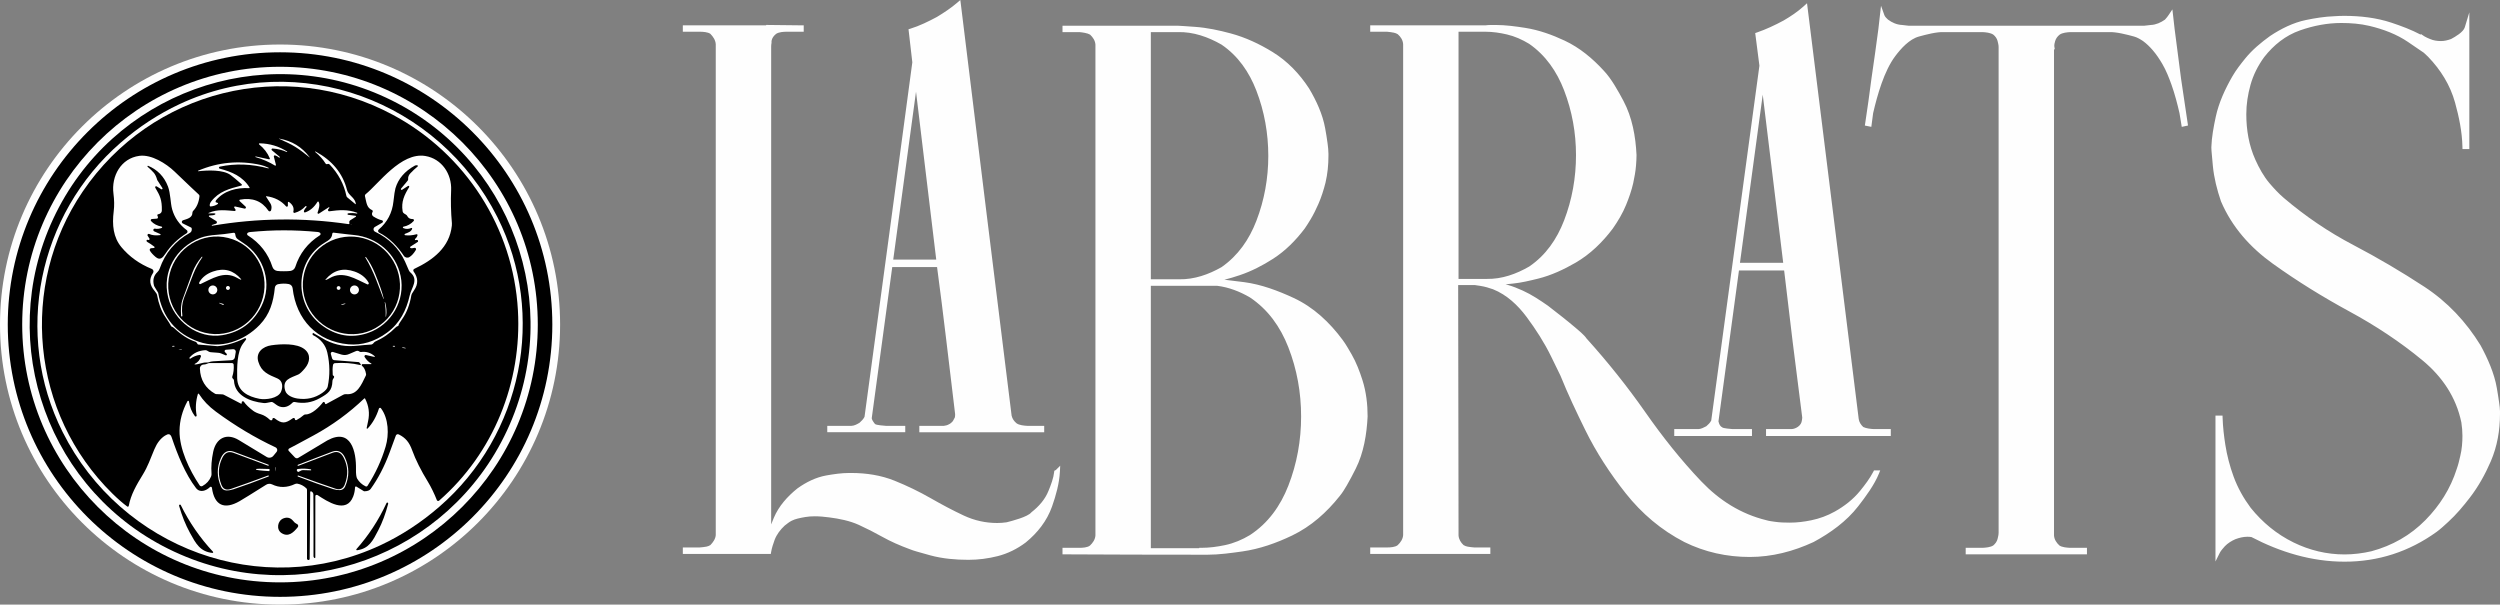 <svg xmlns:xlink="http://www.w3.org/1999/xlink" viewBox="0 0 28097.25 6795.29" style="shape-rendering:geometricPrecision; text-rendering:geometricPrecision; image-rendering:optimizeQuality; fill-rule:evenodd; clip-rule:evenodd" version="1.1" height="78.173mm" width="323.23mm" xml:space="preserve" xmlns="http://www.w3.org/2000/svg">
 <rect x="0" y="0" width="28097.25" height="6795.29" fill="#808080" stroke="none"/>
 <defs>
  <style type="text/css">
   
    .fil2 {fill:#FEFEFE}
    .fil0 {fill:#FEFEFE;fill-rule:nonzero}
    .fil1 {fill:black;fill-rule:nonzero}
   
  </style>
 </defs>
 <g id="Layer_x0020_1">
  <path d="M6294.91 3647.85c0,1737.98 -1409.46,3147.45 -3147.45,3147.45 -1737.99,0 -3147.45,-1409.46 -3147.45,-3147.45 0,-1738 1409.46,-3147.46 3147.45,-3147.46 1737.99,0 3147.45,1409.46 3147.45,3147.46z" class="fil0"></path>
  <path d="M6207.57 3647.84c0,1689.77 -1370.35,3060.12 -3060.12,3060.12 -1689.77,0 -3060.12,-1370.35 -3060.12,-3060.12 0,-1689.77 1370.35,-3060.12 3060.12,-3060.12 1689.77,0 3060.12,1370.35 3060.12,3060.12zm-163.39 0c0.01,-1599.88 -1297.43,-2897.32 -2897.31,-2897.32 -1599.88,0 -2897.32,1297.44 -2897.32,2897.32 0,1599.88 1297.44,2897.32 2897.32,2897.32 1599.88,0 2897.32,-1297.44 2897.32,-2897.32l-0.01 0z" class="fil1"></path>
  <path d="M1953.97 6198.11c-1403.69,-654.45 -2013.04,-2329.58 -1356.12,-3738.56 656.92,-1408.99 2331.74,-2019.15 3740.04,-1362.56 1408.31,656.6 2017.65,2331.73 1360.73,3740.72 -656.92,1408.99 -2331.75,2019.15 -3740.05,1362.56l-4.61 -2.16zm-596.53 -4595.82c-933.56,810.87 -1205.54,2154.74 -653.16,3253.83 657.27,1307.68 2233.02,1898.02 3573.38,1270.89 235.46,-110.22 455.46,-254.17 660,-431.84 933.56,-810.67 1205.54,-2154.55 653.16,-3253.65 -657.26,-1307.68 -2233.01,-1898.02 -3573.37,-1270.89 -235.46,110.23 -455.46,254.12 -660.01,431.66z" class="fil1"></path>
  <path d="M3532.34 6270.05c-6,-5.35 -9.01,-11.47 -9.01,-18.39 0.92,-230.89 0.46,-462.24 -1.36,-694.05 -0.3,-13.56 -7.35,-25.59 -18.65,-32.39l-4.05 -2.43c-1.35,-0.87 -2.91,-1.32 -4.5,-1.32 -4.62,0 -8.38,3.73 -8.41,8.35l-6.06 751.38c-0.12,7.15 -5.95,12.88 -13.12,12.88 -2.42,0 -4.79,-0.66 -6.85,-1.93l-5.29 -3.32c-2.97,-1.89 -4.72,-5.16 -4.69,-8.68l-0.01 -775.37c-0.07,-6.65 -2.85,-12.73 -7.63,-17.03 -29.62,-27.91 -62.67,-45.13 -99.2,-51.65 -9.21,-1.79 -19.09,-0.56 -27.89,3.57 -89.93,42.75 -175.6,44.3 -257.01,4.64 -21.5,-10.58 -47.15,-9.22 -67.59,3.63 -158.43,99.85 -257.88,161.38 -298.31,184.61 -170.24,97.84 -283.92,50.09 -310.93,-150.48 -0.8,-6.57 -6.38,-11.51 -13,-11.51 -3.49,0 -6.84,1.39 -9.3,3.87 -41.3,40.72 -112.12,68.3 -156.74,10.58 -118.78,-153.61 -208.39,-376.67 -272.57,-567.65 -7.44,-22.31 -17.68,-34.57 -30.73,-36.79 -10.7,-1.96 -25.83,3.26 -45.39,15.66 -49.96,31.57 -89.88,83.22 -119.75,154.97 -45.01,108.21 -73.58,191.96 -127.58,280.01 -73.17,119.56 -136.97,228.74 -159.67,354.76 -0.95,5.09 -5.39,8.78 -10.58,8.78 -2.32,0 -4.58,-0.75 -6.44,-2.14 -50.49,-37.31 -105.73,-85.5 -165.74,-144.59 -916.14,-900.68 -1052.52,-2336.72 -335.57,-3393.94 774.07,-1141.16 2268.24,-1519.79 3488.84,-862.72 816.34,439.67 1350.92,1270.31 1403.36,2196.63 45.78,807.93 -274.13,1603.93 -885.42,2138.31 -0.76,0.64 -1.53,1.21 -2.35,1.7 -7.78,4.68 -17.84,2.23 -22.45,-5.45 -0.5,-0.82 -0.9,-1.68 -1.25,-2.56 -26,-66.86 -65.72,-149.24 -98.59,-202.65 -80.49,-131.37 -139.97,-250.27 -178.45,-356.72 -32.68,-90.79 -74.75,-140.49 -150.08,-178.06 -3.37,-1.7 -7.1,-2.58 -10.88,-2.58 -10.61,0 -20.01,6.92 -23.17,17.05 -1.43,4.57 -24.46,67.06 -69.07,187.47 -58.7,158.1 -129.93,295.07 -213.67,410.91 -12.66,17.22 -36.53,25.9 -71.62,26.03 -1.66,-0.01 -3.29,-0.49 -4.69,-1.37l-83.75 -51.46c-1.59,-1 -3.42,-1.52 -5.29,-1.52 -5.41,0 -9.84,4.32 -9.97,9.74 -1.3,35.87 -8.09,69.92 -20.36,102.14 -76.7,201.94 -293.31,55.19 -400.15,-14.27 -7.68,-4.95 -17.61,-3.42 -23.2,3.46 -1.49,1.74 -2.23,5.93 -2.23,12.58 -0.26,166.45 -0.38,394.54 -0.38,684.27 0,0.03 0,0.06 0,0.1 0,3.78 -3.08,6.85 -6.85,6.85 -1.75,0 -3.42,-0.67 -4.7,-1.87l0 0.01zm-215.63 -4620.61c44.61,27.27 99.01,67.18 163.2,119.74 0.13,0.07 0.28,0.1 0.43,0.1 0.54,0 0.97,-0.43 0.97,-0.97 0,-0.1 -0.02,-0.2 -0.04,-0.3 -44.87,-59.09 -95.43,-105.73 -151.64,-139.91 -56.09,-34.31 -120.66,-57.92 -193.72,-70.84 -0.54,0 -0.98,0.44 -0.98,0.98 0,0.3 0.15,0.6 0.39,0.78 76.18,33.01 136.64,63.13 181.39,90.4zm-90.39 53.03c-93.53,-59.36 -196.52,-89.94 -308.97,-91.77 -0.1,-0.01 -0.23,-0.01 -0.33,-0.01 -3.89,0 -7.05,3.16 -7.05,7.04 0,2.25 1.07,4.36 2.89,5.69 54,42.92 93.92,95.02 119.74,156.33 0.36,0.81 0.57,1.61 0.63,2.42 0.37,4.2 -2.83,7.91 -7.13,8.28 -0.78,0.07 -1.58,0.03 -2.35,-0.14l-150.04 -32.08c-0.27,-0.08 -0.56,-0.11 -0.85,-0.11 -1.47,0 -2.74,1.03 -3.05,2.46l-0.01 0.2c-0.06,0.3 -0.1,0.62 -0.1,0.92 0,1.76 1.17,3.29 2.85,3.77 81.92,24.26 154.57,56.03 217.98,95.3 1.11,0.66 2.39,1.02 3.69,1.02 4,0 7.24,-3.24 7.24,-7.24 0,-0.54 -0.06,-1.08 -0.18,-1.6l-23.48 -92.56c-0.22,-0.92 -0.34,-1.87 -0.34,-2.82 0,-6.48 5.26,-11.74 11.74,-11.74 1.11,0 2.22,0.17 3.27,0.46 13.96,4.18 29.29,12.86 45.98,26.03 0.79,0.58 1.83,0.5 2.35,-0.19 0.01,0 0.01,-0.01 0.02,-0.02l3.31 -3.9c0.65,-0.79 1.01,-1.8 1.01,-2.83 0,-1.32 -0.59,-2.58 -1.59,-3.43l-87.47 -72.79c-2.68,-2.14 -4.23,-5.4 -4.23,-8.83 0,-6.28 5.08,-11.35 11.35,-11.35 0.3,0 0.61,0.01 0.9,0.03 57.66,3.65 110.48,16.76 158.49,39.33 1.85,0.77 3.9,0.06 4.71,-1.6l-0.02 -0.16c0.26,-0.47 0.39,-0.99 0.39,-1.52 0,-1.04 -0.51,-2.01 -1.36,-2.59zm772.9 588.78c-7.24,-60.86 -63,-87.07 -87.47,-129.15 -5.01,-8.21 -9.51,-18.72 -12.52,-29.57 -47.75,-185.22 -165.34,-328.5 -352.81,-429.86 -0.55,-0.37 -1.19,-0.57 -1.85,-0.57 -1.87,0 -3.4,1.52 -3.4,3.4 0,1.14 0.58,2.21 1.53,2.83 48.27,39.26 86.95,82.31 116.05,129.15 4.79,7.25 13.82,9.86 21.38,6.35 1.66,-0.7 2.76,-1.13 3.28,-1.26 7.58,-1.94 15.66,0.37 21.13,6.07 98.1,103.05 160.97,220.92 188.63,353.58 1.43,6.67 4.97,12.31 10.08,16.28l90.69 75.68c0.57,0.43 1.25,0.64 1.96,0.64 1.83,0 3.33,-1.49 3.33,-3.32 0,-0.09 0,-0.17 -0.01,-0.25l-0.01 0zm-478.81 1451.11c86.62,50.61 134.16,77.95 142.65,81.98 118.58,57.53 223.06,74.75 358.86,60.66 55.44,-5.86 105.28,-10.11 149.5,-12.71 10.31,-0.65 21.07,-8.22 32.28,-22.7 3.76,-4.8 8.8,-8.72 14.56,-11.3 85.39,-37.47 161.74,-90.46 229.06,-158.94 7.82,-7.96 15.52,-12.66 23.09,-14.09 5.86,-1.25 10.07,-6.44 10.07,-12.44 0,-0.49 -0.03,-0.97 -0.09,-1.46 -0.65,-4.95 12.46,-26.47 39.33,-64.57 50.75,-71.87 85.25,-161.42 103.51,-268.66 1.56,-9.78 11.67,-28.11 30.33,-54.98 49.3,-71.42 46.58,-140.5 -4.89,-211.92 -0.23,-0.32 -0.55,-0.8 -0.84,-1.3 -5.68,-9.45 -2.7,-21.67 6.66,-27.29 0.54,-0.32 1.1,-0.62 1.65,-0.9 211.88,-100.06 396.21,-241.33 422.04,-485.73 1.1,-7.84 1.35,-17.65 0.7,-27.26 -11.29,-126.37 -14.2,-250.13 -8.72,-371.32 8.22,-181.97 -105.08,-353.58 -290.18,-384.3 -273.75,-45.2 -527.73,316.01 -671.75,430.48 -5.82,4.74 -8.5,12.38 -6.87,19.71 18.8,79.3 19.39,129.99 80.05,158.16 0.22,0.1 0.25,0.12 0.29,0.14 6.9,3.36 9.73,11.76 6.32,18.76 -0.02,0.02 -0.03,0.04 -0.03,0.06l-4.02 8.24c-7.8,15.97 -2.29,35.1 12.67,44.52 35.38,22.24 67.29,36.43 95.73,42.56 6.67,1.52 11.4,7.46 11.4,14.31 0,5.22 -2.78,10.07 -7.3,12.69l-83.55 48.14c-9.27,5.39 -14.98,15.32 -14.98,26.04 0,11.6 6.66,22.17 17.12,27.18 155.89,74.48 268.26,186.54 337.14,336.16 7.05,15.26 21.01,47.36 41.88,96.27 4.36,10.36 10.98,19.41 19.36,26.57 94.33,81.63 10.97,170.08 -8.21,254.8 -38.55,171.02 -111.93,315.43 -255.16,420.5 -137.49,100.97 -282.36,144.74 -434.59,131.3 -352.41,-30.92 -586.62,-276.29 -626.94,-630.85 -2.75,-23.22 -20.18,-41.86 -43.04,-46.22 -37.18,-7.01 -77.16,-6.62 -119.95,1.22 -19.74,3.7 -34.71,19.95 -36.78,39.93 -16.26,161.81 -56.95,299.76 -170.64,417.95 -175.51,182.75 -443,273.16 -683.29,189.21 -255.81,-89.35 -408.1,-272.05 -456.89,-548.07 -0.38,-1.59 -0.98,-3.11 -1.76,-4.54l-40.51 -67.08c-1.95,-3.27 -3.62,-7.08 -4.82,-10.97 -16.61,-62.08 -3.99,-112.77 37.88,-152.03 11.74,-10.95 20.16,-23.67 25.25,-38.15 62.21,-177.41 175.19,-311.51 338.89,-402.3 18.27,-10.18 25.44,-27.26 21.53,-51.27 -0.68,-4.07 -3.27,-7.47 -6.96,-9.26l-93.22 -45.91c-2.53,-1.29 -4.58,-2.91 -6.23,-4.89 -6.81,-8.1 -5.68,-20.26 2.51,-27.13 1.97,-1.66 4.26,-2.91 6.72,-3.69 46.31,-14.99 105.21,-27.7 105.21,-84.25 -0.1,-7.66 2.98,-15.38 8.54,-21.06 40.35,-41.4 63.99,-96.53 70.9,-165.41 0.76,-6.73 -1.87,-13.46 -7.03,-18.01 -24.41,-21.52 -115.46,-107.81 -273.18,-258.87 -95.48,-91.38 -260.44,-194.5 -395.06,-176.5 -207.61,27.78 -316.98,228.16 -291.55,424.02 9.4,72.27 10.44,137.75 3.13,196.46 -19.95,158.88 -5.08,295.85 86.68,406.21 88.71,106.58 202.46,188.05 341.26,244.4 1.43,0.6 2.4,1.07 3.33,1.58 14.66,8.12 19.91,26.66 11.74,41.4 -0.5,0.9 -1.04,1.77 -1.63,2.61 -49.83,73.97 -35.94,138.73 18.85,202.91 15.79,18.65 24.72,33.59 26.81,44.81 18,98.87 48.14,179.69 90.4,242.43 40.83,60.66 61.77,93.59 62.81,98.82 1.34,7.17 6.66,12.96 13.7,14.87 7.56,1.95 17.08,8.28 28.56,18.98 79.83,74.88 159.41,125.1 238.72,150.67 6.39,2.09 13.3,10.24 20.74,24.45 1.69,3.39 5.09,5.69 9,6.06l212.12 18.41c0.77,0.05 1.56,0.09 2.35,0.09 0.79,0 1.58,-0.03 2.36,-0.1 99.53,-7.95 201.01,-37.7 304.46,-89.22 1.64,-0.82 3.48,-1.22 5.34,-1.16 6.05,0.21 10.78,5.2 10.58,11.14 -0.07,1.85 -0.63,3.67 -1.62,5.26 -0.92,1.57 -12.01,16.46 -33.28,44.63 -68.88,90.79 -68.09,271.4 -65.94,388.02 2.94,149.49 123.47,208 249.29,232.65 68.29,13.31 210.15,-2.35 243.62,-79.25 23.67,-54.78 19.37,-123.86 -41.29,-149.68 -100.38,-42.86 -178.66,-71.23 -213.87,-187.27 -31.89,-104.29 50.49,-171.21 145.19,-184.91 108.98,-15.85 288.81,-25.24 375.3,45 73.18,59.49 59.09,146.18 3.72,212.89 -31.96,38.61 -56.95,62.03 -74.95,70.25 -87.27,39.33 -185.3,55.38 -146.95,182.17 16.64,54.99 88.65,81.02 139.71,88.26 102.27,14.34 193.85,-6.34 274.73,-62.03 37.31,-25.7 58.3,-49.7 63,-72.01 26.23,-125.89 24.79,-253.27 -4.3,-382.15 -19.69,-87 -74.49,-153.28 -164.36,-198.81 -0.59,-0.17 -1,-0.7 -1,-1.32 0,-0.08 0.01,-0.17 0.03,-0.24l1.36 -17.61c0.12,-1.97 1.75,-3.5 3.71,-3.5 0.7,0 1.37,0.19 1.96,0.57l0 0.01zm-502.1 -1856.74c-31.44,-15.26 -61.38,-25.96 -89.81,-32.08 -241.2,-52.96 -475.03,-31.37 -701.49,64.77 -1.07,0.57 -1.75,1.7 -1.75,2.94 0,1.83 1.49,3.32 3.32,3.32 104.68,-11.94 278.43,-19.18 362.97,42.26 27.52,20.09 68.94,54.73 124.24,103.9 0.68,0.58 1.23,1.25 1.68,1.99 2.44,4.08 1.05,9.41 -3.12,11.92 -0.71,0.43 -1.49,0.75 -2.29,0.97 -135.77,35.41 -251.03,64.95 -339.27,179.62 -11.87,15.52 -17.03,31.18 -15.46,46.96 0.49,4.69 4.43,8.26 9.15,8.26 0.28,0 0.56,-0.01 0.83,-0.03 33.39,-3.14 60.4,-12.6 81.01,-28.37 1.67,-1.3 2.64,-3.29 2.64,-5.4 0,-2.99 -1.94,-5.64 -4.79,-6.54 -14.48,-4.7 -21.73,-7.11 -21.73,-7.24 -3.01,-7.45 -1.68,-15.66 3.35,-21.58 90,-109.13 234.6,-144.54 372.16,-136.72 0.57,0.03 1.1,-0.03 1.6,-0.17 2.82,-0.76 4.46,-3.74 3.68,-6.66 -0.13,-0.5 -0.34,-0.98 -0.6,-1.43 -77.87,-123.83 -198.59,-174.9 -335.56,-211.09 -5.04,-1.26 -8.59,-5.81 -8.59,-11.01 0,-5.36 3.75,-10 8.99,-11.1 175.06,-37.44 357.16,-30.98 546.31,19.37 0.22,0.04 0.43,0.06 0.63,0.06 2.06,0 3.72,-1.67 3.72,-3.72 0,-1.3 -0.68,-2.51 -1.8,-3.19l-0.01 0zm-673.32 513.06c43.96,-1.7 67.97,-1.63 72.01,0.19 2.4,1.14 3.92,3.55 3.92,6.19 0,2.32 -1.17,4.49 -3.13,5.75 -11.34,7.05 -32.36,10.77 -63.01,11.15 0,0.01 -0.02,0.01 -0.03,0.01 -4.1,0 -7.43,3.33 -7.43,7.43 0,2.67 1.43,5.14 3.76,6.46l78.84 48.53c1.5,0.91 2.95,2.18 4.15,3.66 5.78,7.14 4.75,17.55 -2.31,23.27 -1.49,1.21 -3.19,2.15 -5.02,2.76l-43.98 14.52c-2.03,0.7 -3.18,2.83 -2.72,4.95l-0.02 0.14c0.65,2.39 2.92,3.82 5.16,3.31 510.14,-87.13 1020.87,-93.12 1532.24,-17.99 0.45,0.07 0.9,0.11 1.36,0.11 4.87,0 8.81,-3.95 8.81,-8.81 0,-1.4 -0.33,-2.78 -0.96,-4.02 -0.4,-0.78 -0.59,-1.3 -0.59,-1.56 -0.72,-2.41 -1.09,-4.92 -1.09,-7.44 0,-9.08 4.71,-17.52 12.43,-22.3l61.44 -38.55c0.69,-0.44 1.3,-1.06 1.76,-1.78 1.83,-2.8 1.09,-6.52 -1.63,-8.28 -0.74,-0.47 -1.58,-0.77 -2.46,-0.88l-84.16 -11.36c-4,-0.63 -6.95,-4.07 -6.95,-8.12 0,-4.05 2.96,-7.49 6.95,-8.12 31.83,-4.44 64.37,-3.78 97.64,1.96 0.38,0.1 0.77,0.15 1.17,0.15 2.52,0 4.55,-2.04 4.55,-4.55 0,-2.06 -1.39,-3.87 -3.37,-4.4 -101.95,-39.33 -203.7,-31.3 -311.32,-16.24 -0.28,0.03 -0.38,0.04 -0.49,0.05 -7.11,0.62 -13.36,-4.55 -13.97,-11.54 -0.02,-0.15 -0.03,-0.3 -0.03,-0.43 -0.51,-8.35 4.44,-16.84 14.87,-25.45 1.04,-0.92 1.2,-2.51 0.39,-3.73l-2.73 -4.49c-0.41,-0.58 -1.07,-0.93 -1.78,-0.93 -0.41,0 -0.81,0.12 -1.16,0.34l-112.9 72.79c-1.53,0.96 -3.31,1.49 -5.13,1.49 -5.3,0 -9.59,-4.29 -9.59,-9.59 0,-0.96 0.15,-1.93 0.43,-2.85 13.3,-41.87 29.35,-83.94 13.3,-120.15 -1.24,-3.12 -4.27,-5.16 -7.62,-5.16 -2.89,0 -5.56,1.52 -7.05,3.99 -36.92,60.4 -83.23,99.86 -138.93,118.39 -1.02,0.33 -2.1,0.5 -3.17,0.5 -5.62,0 -10.18,-4.55 -10.18,-10.18 0,-0.3 0.02,-0.6 0.04,-0.9 1.04,-13.95 11.15,-30.85 30.33,-50.68 0.87,-0.85 1.05,-2.17 0.4,-3.11l-2.75 -4.52c-1.23,-1.82 -3.29,-2.9 -5.49,-2.9 -1.85,0 -3.62,0.76 -4.88,2.12 -32.61,36.66 -72.92,61.57 -120.93,74.75 -1.05,0.3 -2.16,0.44 -3.26,0.44 -6.7,0 -12.13,-5.42 -12.13,-12.13 0,-0.94 0.11,-1.88 0.32,-2.79 10.18,-41.62 -6.39,-77.69 -49.7,-108.21 -1.26,-0.89 -2.76,-1.36 -4.3,-1.36 -4.1,0 -7.43,3.32 -7.43,7.43 0,0 0,0 0,0l-0.01 35.42c0.01,0.02 0.01,0.06 0.01,0.09 0,6.48 -5.26,11.74 -11.74,11.74 -3.48,0 -6.77,-1.54 -9.01,-4.2 -54.92,-63.4 -128.56,-101.3 -220.92,-113.69 -0.2,-0.03 -0.41,-0.05 -0.62,-0.05 -1.95,0 -3.52,1.57 -3.52,3.52 0,0.71 0.22,1.42 0.63,2.01l48.13 74.75c12.25,19.21 16.26,42.3 11.29,64.28l-2.89 12.61c-0.42,1.99 -1.25,3.95 -2.43,5.68 -5.13,7.61 -15.54,9.58 -23.25,4.38 -1.72,-1.16 -3.22,-2.63 -4.42,-4.34 -73.6,-108.56 -180.12,-149.87 -319.57,-123.91 -4.19,0.85 -7.21,4.55 -7.21,8.82 0,2.43 0.97,4.75 2.71,6.44l66.91 62.62c2.76,2.48 4.34,6.01 4.34,9.72 0,7.24 -5.88,13.12 -13.12,13.12 -0.99,0 -1.98,-0.12 -2.95,-0.34l-106.06 -23.87c-0.57,-0.11 -1.17,-0.18 -1.77,-0.18 -4.75,0 -8.61,3.85 -8.61,8.61 0,1.67 0.49,3.29 1.39,4.69l13.88 21.51c1.1,1.7 1.69,3.69 1.69,5.71 0,5.84 -4.73,10.57 -10.57,10.57 -0.3,0 -0.59,-0.02 -0.89,-0.03 -91.98,-6.46 -192.74,-24.08 -293.13,22.11 -0.96,0.39 -1.58,1.32 -1.58,2.36 0,1.41 1.14,2.55 2.55,2.55 0.07,0 0.15,0 0.22,-0.01l-0.02 0zm1603.15 121.31c-1.56,-0.51 -2.61,-0.85 -3.13,-0.97 -0.45,-0.03 -0.93,0.09 -1.35,0.35 -1.02,0.63 -1.36,1.89 -0.79,2.8 0.22,0.35 0.56,0.62 0.96,0.76 2.88,0.52 4.64,0.4 5.29,-0.38 0.06,-0.08 0.1,-0.16 0.15,-0.23 0.39,-0.77 0.01,-1.76 -0.86,-2.2 -0.09,-0.04 -0.17,-0.09 -0.27,-0.11zm-757.64 528.51c33,0 57.92,-1.23 74.75,-3.72 25.02,-3.61 45.82,-21.16 53.61,-45.2 48.27,-150.67 140.24,-268.99 275.9,-354.95 0.76,-0.47 1.69,-1.17 2.55,-1.96 7.03,-6.56 7.48,-17.52 0.99,-24.47 -0.83,-0.89 -1.74,-1.68 -2.72,-2.36 -6.94,-4.8 -15.5,-7.66 -25.67,-8.57 -131.23,-12.53 -257.9,-18.72 -380,-18.59 -122.1,0.14 -248.77,6.59 -380,19.37 -10.04,0.92 -18.45,3.72 -25.23,8.42 -1.19,0.83 -2.12,1.63 -2.95,2.51 -6.48,6.95 -6.04,17.91 0.99,24.47 0.85,0.78 1.77,1.49 2.76,2.09 135.65,85.62 227.81,203.7 276.47,354.24 7.8,24.04 28.6,41.59 53.61,45.2 16.84,2.35 41.81,3.52 74.95,3.52zm-565.69 -432.24c-75.78,11.74 -138.21,19.24 -187.26,22.51 -78.01,5.09 -141.02,17.09 -189.02,36 -271.2,106.44 -427.74,378.03 -359.64,664.31 63.99,269.24 334.4,474.7 611.87,427.54 198.28,-33.66 343.46,-140.82 435.56,-321.49 129.54,-253.78 33.08,-562.56 -200.76,-713.23 -46.58,-30.13 -72.46,-49.17 -77.69,-57.13 -7.08,-10.47 -11.9,-23.64 -13.38,-37.37l-0.51 -6.07c-0.7,-8.62 -7.92,-15.27 -16.57,-15.27 -0.88,0 -1.75,0.07 -2.6,0.2l-0.01 0zm1109.66 10.37c-4.69,54.99 -39.13,72.4 -86.88,101.75 -336.74,206.44 -343.99,689.16 -36.4,922.6 163.85,124.32 338.33,154.85 523.43,91.59 265.53,-90.59 424.61,-369.63 367.86,-640.83 -53.23,-254.37 -265.33,-434.4 -521.47,-460.22 -37.57,-3.91 -61.43,-6.46 -71.61,-7.63 -108.27,-13.05 -162.74,-19.5 -163.39,-19.38 -6.16,0.73 -11.05,5.77 -11.54,12l-0.01 0.14zm-1776.51 1260.33c-10.83,-0.78 -17.81,-0.14 -20.94,1.96 -1.16,0.79 -1.86,2.12 -1.86,3.55 0,2.37 1.93,4.3 4.3,4.3 0.17,0 0.33,-0.01 0.5,-0.03 12.65,-1.43 19.16,-2.21 19.55,-2.34 1.36,-0.66 2.23,-2.03 2.23,-3.53 0,-2.1 -1.68,-3.84 -3.78,-3.91l0 0.01zm2477.61 0.58c-11.09,-0.91 -17.29,-1.11 -18.58,-0.58 -0.7,0.22 -1.3,0.61 -1.76,1.12 -1.51,1.69 -1.31,4.34 0.45,5.93 0.5,0.45 1.1,0.79 1.73,0.97 6.89,1.7 13.21,1.83 18.95,0.39 2.01,-0.21 3.54,-1.9 3.54,-3.92 0,-2.17 -1.76,-3.94 -3.93,-3.94 -0.14,0 -0.26,0.01 -0.39,0.03zm127.01 26.09c0.02,-0.13 0.02,-0.13 0.02,-0.13 0.34,-1.91 -9.66,-5.28 -22.31,-7.51 -12.67,-2.23 -23.22,-2.49 -23.55,-0.58 0,0 0,0 0,0 -0.34,1.92 9.66,5.29 22.31,7.52 12.67,2.23 23.22,2.49 23.55,0.57l-0.02 0.13zm-2521.46 9.53c-0.51,0 -11.27,2.23 -32.28,6.65 -0.2,-0.01 -0.38,0.17 -0.38,0.38 0,0.22 0.18,0.39 0.39,0.39 11.47,0.8 22.37,-0.05 32.67,-2.53 1.03,-0.37 1.7,-1.33 1.7,-2.4 0,-1.22 -0.87,-2.27 -2.07,-2.5l-0.02 0.01zm148.71 173.17c14.61,0.66 45.53,-5.54 92.75,-18.58 21.91,-6.06 53.62,-1.17 65.35,-6.46 12.4,-5.74 28.38,-9.27 47.94,-10.56 76.57,-5.35 145.58,-9.46 207.02,-12.33 18.6,-0.88 34.05,-14.68 36.99,-33.07l9.58 -58.11c0.26,-1.52 0.39,-3.06 0.39,-4.59 0,-15.45 -12.53,-27.98 -27.98,-27.98 -0.71,0 -1.43,0.03 -2.14,0.08l-80.82 6.27c-8.26,0.63 -14.64,7.52 -14.64,15.8 0,4.49 1.91,8.78 5.25,11.79 11.22,9.92 17.73,17.09 19.56,21.52 0.49,1.11 0.77,2.43 0.79,3.76 0.1,5.62 -4.29,10.27 -9.8,10.36 -1.36,0.02 -2.71,-0.24 -3.97,-0.77l-48.26 -19.99c-12.4,-5 -23.83,-7.59 -35.35,-8.32l-84.99 -6.75c-6.75,-0.5 -14.06,-2.67 -20.68,-6.32l-19.62 -11.48c-5.85,-3.58 -12.75,-5.29 -19.76,-4.9 -74.75,4.57 -133.85,32.29 -177.29,83.17 -1.21,1.41 -1.88,3.22 -1.88,5.08 0,4.32 3.51,7.82 7.82,7.82 1.58,0 3.12,-0.48 4.42,-1.36 31.44,-21.91 65.41,-35.67 101.94,-41.28 0.95,-0.14 1.96,-0.18 2.96,-0.1 7.75,0.54 13.62,7.19 13.08,14.84 -0.07,1.03 -0.26,2.03 -0.56,3.03 -11.23,38.39 -34.4,66.12 -69.48,83.21 -1.09,0.57 -1.76,1.7 -1.76,2.93 0,1.77 1.38,3.22 3.14,3.32l-0.01 0.01zm1983.34 -10.17c-28.83,-15.26 -53.82,-39.72 -74.95,-73.37 -1.43,-2.35 -2.19,-5.04 -2.19,-7.79 0,-8.21 6.66,-14.87 14.87,-14.87 1.06,0 2.13,0.12 3.17,0.34l93.52 20.96c0.24,0.03 0.49,0.05 0.74,0.05 2.49,0 4.5,-2.03 4.5,-4.51 0,-1.19 -0.48,-2.35 -1.33,-3.19 -44.48,-39.26 -95.48,-55.17 -153.01,-47.73 -7.48,0.97 -14.91,-1.1 -20.62,-5.74 -10.52,-8.31 -22.89,-9.72 -37.11,-4.25 -20.22,7.83 -46.31,18.98 -78.27,33.47 -26.28,12 -56.57,14.06 -84.72,5.59l-96.28 -29.27c-1.72,-0.53 -3.54,-0.8 -5.35,-0.8 -10.27,0 -18.59,8.33 -18.59,18.59 0,1.65 0.23,3.3 0.66,4.89l13.88 48.93c3.17,11.37 13.09,19.58 24.86,20.54l275.9 22.11c2.15,0.25 4.04,1.32 5.3,2.96l15.44 20.13c0.86,1.04 1.34,2.36 1.34,3.72 0,3.24 -2.63,5.88 -5.88,5.88 -0.52,0 -1.03,-0.07 -1.53,-0.2 -90.66,-21.13 -184.78,-28.18 -282.35,-21.13 -11.28,0.81 -20.56,9.21 -22.51,20.34 -5.48,29.49 -6.52,66.07 -3.13,109.78 0.39,5.09 1.63,8.08 3.72,9.01 1.7,0.78 3.2,1.56 4.5,2.35 4.77,2.76 7.72,7.86 7.72,13.38 0,2.95 -0.85,5.85 -2.44,8.34l-10.17 16.05c-4.08,6.45 -6.39,13.94 -6.65,21.64 -3.33,109.66 -48.92,139.99 -141.86,192.62 -88.58,49.97 -182.17,64.45 -280.79,43.45 -9.87,-2.07 -19.97,0.92 -26.88,7.89 -43.78,44.31 -91.06,58.96 -141.79,43.96 -29.16,-8.61 -56.75,-36.2 -78.47,-48.52 -5.97,-3.57 -13.42,-4.84 -20.62,-3.4l-48.64 9.66c-10.19,2.16 -22.69,2.88 -35.14,1.64 -151.52,-15.92 -324.51,-83.62 -332.52,-252.5 -0.35,-6.76 -3.21,-13.13 -7.98,-17.79l-6.31 -6.08c-5.27,-5.03 -7.27,-12.85 -4.96,-19.93 14.26,-42.16 19.58,-86.97 15.92,-134.46 -1,-10.7 -9.74,-18.58 -20.07,-18.39l-254.66 0c-3.03,-0.02 -6.45,0.68 -9.68,2.06 -23.03,9.85 -39.3,14.57 -48.82,14.18 -0.65,-0.03 -1.32,-0.05 -1.98,-0.05 -24.63,0 -44.62,19.98 -44.62,44.62 0,0.6 0.02,1.22 0.03,1.82 4.82,126.66 62.03,220.98 171.6,282.94 3.4,1.82 7.08,2.88 10.81,3.13l68.24 2.94c6.59,0.17 13.59,1.97 19.92,5.26l190.81 99.24c0.89,0.44 1.88,0.69 2.88,0.69 3.47,0 6.27,-2.81 6.27,-6.27 0,-0.43 -0.04,-0.86 -0.13,-1.29 -2.09,-8.86 0.12,-14.99 6.64,-18.38 2.01,-1.09 4.25,-1.66 6.52,-1.66 4.51,0 8.74,2.23 11.29,5.95 21.39,31.57 56.68,65.75 105.85,102.54 19.05,14.22 47.17,26.81 84.34,37.76 35.08,10.44 69.13,31.37 102.14,62.81 1.81,1.67 3.84,2.95 6.07,3.84 8.71,3.53 18.18,0.45 21.13,-6.86 0.77,-1.91 1.04,-4.01 0.79,-6.14 -0.27,-2.76 1.03,-5.45 3.9,-8.07 5.6,-4.87 14.01,-5.09 20.07,-0.46 84.61,64.64 120.03,60.14 205.35,-0.51 3.52,-2.6 8.18,-3.48 12.67,-2.37 7.73,1.71 11.47,6.42 11.2,14.11 -0.05,0.72 0.04,1.62 0.27,2.47 1.52,5.64 8.33,8.72 15.21,6.87 1.1,-0.3 2.18,-0.71 3.17,-1.23 28.65,-15.32 55.37,-33.81 80.15,-55.46 5.91,-4.95 13.01,-7.37 20.17,-7.02 70.43,1.93 157.11,-84.94 194.88,-135.42 0.12,-0.18 0.28,-0.38 0.43,-0.57 4.22,-5.21 11.94,-5.95 17.22,-1.68 0.17,0.15 0.36,0.3 0.52,0.45 2.49,2.37 4.73,7.41 6.68,15.1 0.89,3.69 4.19,6.29 7.98,6.29 1.38,0 2.74,-0.35 3.95,-1.01l192.36 -104.49c9.47,-5.22 20.51,-7.55 31.6,-6.68 124.35,10.98 168.96,-98.99 221.99,-208.37 2.74,-5.51 3.68,-11.95 2.57,-18.2 -7.07,-43.17 -21.95,-73.57 -44.65,-91.18 -2.72,-2.12 -4.3,-5.37 -4.3,-8.81 0,-6.16 4.99,-11.15 11.14,-11.15 0,0 0,0 0,0l95.5 0.01c0.53,-0.03 1.1,-0.19 1.59,-0.48 1.59,-0.92 2.18,-2.88 1.32,-4.37 -0.3,-0.52 -0.76,-0.94 -1.31,-1.21l-0.03 -0.01zm-1949.1 342.23c-24.38,81.15 -29.09,161.17 -14.08,240.09 0.15,0.69 0.21,1.39 0.21,2.09 0,6.05 -4.91,10.96 -10.95,10.96 -3.48,0 -6.75,-1.64 -8.82,-4.44 -35.61,-46.96 -57.92,-102.01 -66.92,-165.14 -0.13,-1.27 -0.62,-2.6 -1.39,-3.75 -2.72,-4.03 -8.27,-5.04 -12.39,-2.27 -1.14,0.76 -2.09,1.78 -2.78,2.96 -58.22,107.31 -88,217.97 -89.3,331.97 -2.16,204.29 108.61,438.89 226.2,614.42 7.09,10.32 20.5,13.45 31.02,7.45 46.64,-25.45 79.22,-61.6 97.74,-108.42 4.15,-10.57 5.58,-20.98 4.65,-31.39 -5.84,-77.03 0.5,-159.07 19.02,-246.07 32.29,-152.23 149.5,-214.85 287.64,-130.9 199.46,121.31 304.4,184.91 314.84,190.77 25.02,13.84 55.89,7.94 73.64,-13.82l35.74 -43.31c5.02,-6.05 7.77,-13.66 7.77,-21.52 0,-13.1 -7.62,-25.03 -19.52,-30.53 -229.32,-107.23 -452.78,-241 -670.37,-401.32 -79.31,-58.57 -142.85,-125.04 -190.59,-199.38 -1.13,-1.87 -3.15,-2.99 -5.32,-2.99 -2.8,0 -5.25,1.85 -6.02,4.54l-0.01 0.01zm1021.03 639.27l69.45 73.77c5.6,5.98 13.42,9.39 21.62,9.39 5.42,0 10.74,-1.5 15.37,-4.31 205.98,-124.3 314.83,-189.67 326.57,-196.05 270.03,-148.12 326.38,131.69 322.66,320.32 -1.03,55.44 3.39,91.65 13.31,108.61 22.17,37.96 53.95,66.98 95.29,87.07 7.31,3.56 16.26,1.1 20.9,-5.81 90.04,-139.89 158.02,-287.19 203.94,-441.9 39.33,-132.86 34.82,-314.06 -52.83,-430.09 -2.48,-3.26 -6.34,-5.16 -10.42,-5.16 -5.68,0 -10.73,3.66 -12.47,9.08 -28.43,89.61 -70.71,164.24 -126.8,223.85 -1.21,1.25 -2.89,1.97 -4.65,1.97 -3.56,0 -6.46,-2.89 -6.46,-6.46 0,-0.46 0.05,-0.94 0.16,-1.39 6.92,-33.66 12.27,-59.09 16.05,-76.3 19.57,-88.71 8.28,-173.5 -33.85,-254.37 -0.15,-0.26 -0.27,-0.44 -0.4,-0.63 -1.9,-2.63 -5.5,-3.25 -8.04,-1.41 -0.22,0.16 -0.43,0.33 -0.62,0.51 -170.72,163.16 -359.66,301.1 -566.81,413.81 -169.71,92.22 -261.87,141.59 -276.49,148.11 -6.14,2.8 -10.08,8.93 -10.08,15.67 0,4.35 1.65,8.54 4.62,11.72l0 0.01zm-225.03 162.99c-0.02,0.05 -0.02,0.04 -0.01,0.03 1.23,-3.23 -0.3,-6.82 -3.42,-8.02 -0.02,0 -0.03,-0.01 -0.03,-0.01 -123.2,-46.45 -251.97,-94.72 -386.33,-144.82 -67.71,-25.24 -116.63,3.14 -145.78,66.13 -49.57,107.23 -49.3,217.01 0.79,329.32 9.95,22.92 32.9,38.33 58.53,38.92 25.43,0.41 51.7,-3.89 78.83,-12.89 121.84,-40.44 253.52,-88.38 395.06,-143.82 2.01,-0.82 3.32,-2.76 3.32,-4.91 0,-0.66 -0.13,-1.33 -0.37,-1.94l-0.4 -1.17c-0.83,-2.08 -2.84,-3.43 -5.08,-3.43 -0.59,0 -1.19,0.1 -1.76,0.3 -158.36,59.1 -298.02,109.46 -418.94,151.07 -51.53,17.61 -86.81,2.16 -105.86,-46.38 -41.61,-105.54 -38.02,-207.02 10.76,-304.47 27,-53.62 66.14,-76.5 123.67,-55.56 144.01,52.83 273.74,101.22 389.19,145.18 0.03,0 0.04,0.01 0.05,0.01 3.13,1.21 6.61,-0.28 7.77,-3.3 0,-0.02 0.01,-0.03 0.02,-0.05l-0.01 -0.18zm324.81 1.18l0 0.2c-0.01,-0.03 0.01,0 0.02,0.03 1.16,3.03 4.64,4.51 7.76,3.3 114.44,-44.49 243.14,-93.54 386.11,-147.15 56.94,-21.14 96.08,1.36 123.28,54.59 49.17,96.53 53.42,197.43 12.72,302.7 -18.65,48.26 -53.62,63.86 -104.89,46.77 -120.53,-40.58 -259.79,-89.75 -417.76,-147.54 -2.61,-0.9 -5.55,0.55 -6.62,3.27l-0.42 1.23c-0.21,0.57 -0.31,1.16 -0.31,1.77 0,2.13 1.28,4.05 3.24,4.88 141.15,54.27 272.38,101.1 393.7,140.5 27.13,8.74 53.16,12.84 78.08,12.33 25.6,-0.58 48.43,-15.91 58.54,-39.25 49.03,-111.99 48.49,-221.13 -1.6,-327.44 -29.36,-62.42 -78.08,-90.4 -145.38,-64.77 -133.19,50.75 -260.9,99.59 -383.13,146.56 -3.09,1.23 -4.56,4.8 -3.35,7.98 0.01,0.02 0.02,0.04 0.03,0.05l-0.01 -0.01zm-249.67 18.78c-1.43,6.52 -0.53,22.7 2.74,48.52 1.3,-4.69 1.43,-20.81 0.39,-48.32 0,-0.05 0,-0.09 0,-0.11 0,-0.87 -0.7,-1.57 -1.57,-1.57 -0.83,0 -1.51,0.64 -1.56,1.48l0.01 0.01zm-66.73 41.09l0.98 -16.83c0.02,-0.08 0.02,-0.14 0.02,-0.21 0,-1.76 -1.37,-3.22 -3.14,-3.32l-10.58 -0.58c-76.13,-3.99 -137.95,-3.11 -138.21,1.96 -0.01,0.03 -0.01,0.05 -0.01,0.06l-0.31 3.66c-0.04,6.51 61.35,13.83 137.2,17.8 0.02,0 0.05,0.01 0.06,0.01l10.47 0.58c0.08,0 0.14,0 0.21,0 1.76,0 3.22,-1.37 3.32,-3.13l-0.01 0zm468.45 -12.33c-0.02,-2.02 -1.31,-3.74 -3.12,-4.11 -46.18,-9.14 -95.05,-10.5 -146.57,-4.11 -6.64,0.83 -11.63,6.49 -11.63,13.2 0,2.37 0.63,4.71 1.85,6.75 3.78,6.4 6.9,10.45 9.38,12.14 3.27,2.22 8.15,1.37 14.67,-2.54 10.96,-6.92 19.05,-11.29 24.27,-13.12 6.95,-2.56 15.05,-3.91 23.19,-3.73l86.39 2.36c0.06,-0.01 0.12,0 0.19,0 0.76,0 1.36,-0.62 1.36,-1.36 0,-0.01 0,-0.01 0,-0.02l0.01 -5.47z" class="fil1"></path>
  <path d="M4585.25 2090.09c1.55,-1.03 3.36,-1.59 5.23,-1.59 5.18,0 9.39,4.22 9.39,9.4 0,1.81 -0.52,3.59 -1.51,5.12 -54.4,87.66 -90.99,164.94 -73.37,271.19 0.83,5.71 3.29,11.68 7.06,16.74 12.12,15.54 35.21,16.91 45.38,37.66 11.35,22.83 31.83,33.98 61.44,33.46 0.16,-0.01 0.31,-0.01 0.46,-0.01 7.24,0 13.12,5.87 13.12,13.11 0,3.36 -1.29,6.58 -3.59,9.01 -30.92,33.91 -69.14,55.11 -114.66,63.59 -3.77,0.83 -6.47,4.17 -6.47,8.03 0,3.17 1.83,6.08 4.7,7.43 27.79,12.79 57.86,12.53 90.2,-0.78 0.72,-0.33 1.59,-0.52 2.46,-0.56 3.89,-0.14 7.16,2.99 7.29,6.99 0.03,0.84 -0.08,1.69 -0.33,2.49 -11.18,32.16 -41.91,41.75 -80.45,56.62 -1.28,0.5 -2.49,1.36 -3.4,2.5 -2.86,3.53 -2.38,8.65 1.06,11.43 1.15,0.94 2.54,1.52 4.02,1.7 40.24,5.49 82.92,1.84 128.06,-10.94 0.79,-0.23 1.62,-0.36 2.45,-0.36 4.87,0 8.81,3.95 8.81,8.81 0,0.78 -0.1,1.56 -0.3,2.31 -4.31,16.05 -12.99,29.61 -26.02,40.7 -0.07,0.05 -0.25,0.21 -0.42,0.37 -3.95,3.69 -4.23,9.81 -0.63,13.68 0.17,0.18 0.35,0.36 0.53,0.52 0.6,0.46 5.92,-0.22 15.97,-2.04 7.3,-1.3 12.45,0.71 15.46,6.06 2.09,3.92 2.15,8.48 0.19,13.7 -0.23,0.75 -0.71,1.37 -1.34,1.76l-83.59 53.82c-0.82,0.53 -1.46,1.1 -2.01,1.75 -3.06,3.64 -2.51,9.13 1.22,12.26 0.63,0.53 1.34,0.97 2.08,1.31 9.07,4.14 23.11,3.6 42.16,-1.62 1.43,-0.41 2.91,-0.62 4.4,-0.62 8.75,0 15.85,7.1 15.85,15.85 0,2.99 -0.85,5.92 -2.43,8.45 -23.62,39 -47.82,65.67 -72.6,80.02 -20.44,12.39 -47.68,6.56 -61.71,-13.61 -71.74,-106.53 -161.94,-202.02 -278.56,-261.31 -7.11,-3.58 -11.6,-10.88 -11.6,-18.85 0,-6.14 2.67,-11.96 7.29,-15.98 96.41,-82.69 151.46,-187.32 165.16,-313.85 8.34,-76.83 15.85,-126.61 22.5,-149.31 31.69,-107.35 104.23,-192.28 217.59,-254.76 8.45,-4.66 18.38,-6.13 27.99,-4.11l0.58 0.2c3.62,0.67 6.24,3.83 6.24,7.5 0,2.34 -1.07,4.55 -2.91,6 -26.62,21.4 -53.56,46.58 -80.82,75.53 -19.58,20.87 -28.18,42.66 -25.83,65.36 0.1,0.91 0.15,1.84 0.15,2.77 0,5.7 -1.99,11.23 -5.63,15.62l-74.16 89.02c-1.42,1.61 -2.2,3.68 -2.2,5.82 0,4.87 3.94,8.81 8.81,8.81 1.76,0 3.49,-0.52 4.95,-1.51l66.32 -42.66z" class="fil1"></path>
  <path d="M1665.43 1863.5c106.57,45.14 180.87,123.02 222.87,233.64 28.56,75.53 26.81,185.49 46.38,254.96 27,95.22 81.73,173.37 164.17,234.41 1.33,1 2.31,1.89 3.2,2.88 7.81,8.68 7.05,22.11 -1.71,29.99 -0.96,0.87 -2.02,1.65 -3.13,2.33 -97.65,60.81 -177.13,137.45 -238.45,229.94 -30.72,46.18 -60.27,78.47 -110.35,36 -28.31,-23.87 -49.44,-47.15 -63.4,-69.85 -1.76,-2.91 -2.69,-6.24 -2.69,-9.65 0,-9.72 7.49,-17.79 17.18,-18.53l30.14 -2.35c4.4,-0.32 7.8,-3.98 7.8,-8.39 0,-2.62 -1.22,-5.09 -3.29,-6.68 -27.15,-21 -52.91,-38.35 -77.31,-52.05 -7.82,-4.3 -11.15,-10.11 -9.97,-17.42 0.02,-0.1 0.05,-0.24 0.08,-0.39 1.1,-5.18 6.28,-8.48 11.56,-7.35 0.16,0.03 0.3,0.06 0.44,0.1 3.42,1.04 6.37,1.83 8.85,2.36 0.68,0.12 1.37,0.19 2.07,0.19 6.15,0 11.15,-4.99 11.15,-11.15 0,-2.07 -0.58,-4.1 -1.67,-5.87l-19.77 -30.33c-1.22,-1.97 -1.96,-4.25 -2.11,-6.59 -0.56,-7.88 5.29,-14.69 13.05,-15.23 2.36,-0.17 4.71,0.26 6.85,1.26 31.58,14.88 72.16,19.18 121.73,12.93 1.09,-0.14 2.14,-0.55 3.04,-1.21 2.88,-2.09 3.56,-6.07 1.54,-8.86 -0.66,-0.91 -1.56,-1.63 -2.62,-2.06l-68.31 -30.34c-5.89,-2.45 -9.74,-8.23 -9.74,-14.63 0,-8.74 7.1,-15.85 15.85,-15.85 1.11,0 2.23,0.12 3.3,0.35 24,4.56 49.3,1.7 75.91,-8.61 2.76,-1.16 4.55,-3.86 4.55,-6.85 0,-3.44 -2.36,-6.44 -5.72,-7.23 -51.54,-10.31 -91.26,-31.31 -119.18,-63 -2.19,-2.5 -3.4,-5.72 -3.4,-9.05 0,-7.15 5.49,-13.08 12.6,-13.65l57.33 -4.51c6.03,-0.47 10.76,-5.35 10.96,-11.33 0.25,-7.7 -1.89,-15.48 -6.47,-23.31 -0.29,-0.5 -0.52,-0.99 -0.71,-1.5 -1.7,-4.67 0.79,-9.87 5.57,-11.6 0.47,-0.17 0.96,-0.3 1.44,-0.39 28.67,-5.61 43.27,-19.9 43.79,-42.85 2.55,-119.16 -20.15,-166.52 -73.57,-256.13 -1.07,-1.76 -1.63,-3.77 -1.63,-5.83 0,-6.16 4.99,-11.15 11.15,-11.15 2.1,0 4.17,0.6 5.95,1.72l52.05 32.08c1.46,0.92 3.16,1.42 4.89,1.42 5.08,0 9.2,-4.12 9.2,-9.21 0,-1.83 -0.55,-3.61 -1.56,-5.12l-56.17 -87.07c-1.02,-1.48 -1.83,-3.18 -2.36,-4.87 -21.11,-74.77 -45.38,-90.04 -108.19,-147.96 -1.16,-1.2 -1.82,-2.83 -1.82,-4.5 0,-3.56 2.89,-6.46 6.45,-6.46 0.76,0 1.51,0.14 2.23,0.39l-0.01 0z" class="fil1"></path>
  <path d="M4269.38 3655.43c-238.92,173.6 -580.83,117.13 -759.62,-128.92 0,0 0,0 0,0 0,0 0,0 0,0 -178.78,-246.05 -126.85,-588.69 115.98,-765.13 242.82,-176.44 584.73,-119.97 763.52,126.1 0,0 0,0 0,0 0.01,0 0.01,0 0.01,0 178.78,246.05 126.85,588.69 -115.98,765.13l-3.91 2.83zm43.69 -298.35c-14.73,-65.36 -47.61,-160.13 -98.62,-284.32 -29.36,-71.36 -63.07,-132.53 -101.17,-183.54 -0.77,-0.95 -1.94,-1.5 -3.16,-1.5 -0.82,0 -1.63,0.25 -2.31,0.71 -2.21,1.43 -2.85,4.36 -1.53,6.69 95.07,154.93 148.29,321.84 203.27,462.92 0.23,0.79 0.94,1.34 1.76,1.34 1,0 1.83,-0.83 1.83,-1.83 0,-0.17 -0.03,-0.34 -0.07,-0.49zm-650.41 -210.54c9.39,-2.87 23.61,-9.79 42.65,-20.75 151.05,-87.47 291.75,11.35 423.05,70.25 1.51,0.68 3.16,1.03 4.81,1.03 5.45,0 10.19,-3.75 11.44,-9.06 1.03,-4.05 -0.72,-9.79 -5.29,-17.22 -33.13,-55.05 -84.99,-94.84 -155.56,-119.36 -127.97,-44.62 -236.24,-14.81 -324.82,89.41 -0.56,0.65 -0.86,1.48 -0.86,2.33 0,1.94 1.57,3.52 3.51,3.52 0.37,0 0.73,-0.06 1.07,-0.17zm371.39 111.92c0,-27.76 -22.51,-50.29 -50.29,-50.29 -27.77,0 -50.29,22.52 -50.29,50.29 0,27.77 22.51,50.3 50.29,50.3 27.77,0 50.29,-22.52 50.29,-50.3zm-207.22 -21.71c0,-11.79 -9.55,-21.33 -21.33,-21.33 -11.78,0 -21.33,9.54 -21.33,21.33 0,11.78 9.55,21.32 21.33,21.32 11.78,0 21.33,-9.54 21.33,-21.32zm506.79 240.28c1.43,22.31 1.7,49.25 0.78,80.82 -0.08,0.18 -0.11,0.38 -0.11,0.58 0,0.87 0.71,1.58 1.58,1.58 0.65,0 1.23,-0.39 1.47,-1 0.91,-1.16 1.56,-2.86 1.96,-5.08 4.04,-24.66 5.15,-50.49 3.32,-77.5 -1.83,-27 -6.32,-52.43 -13.5,-76.3 -0.65,-2.09 -1.56,-3.65 -2.74,-4.69 -0.28,-0.23 -0.63,-0.36 -0.98,-0.36 -0.87,0 -1.57,0.7 -1.57,1.56 0,0.05 0,0.1 0.01,0.16 5.09,31.3 8.35,58.05 9.79,80.22zm-449.47 -65.32c0.08,0.32 0.08,0.32 0.08,0.32 -0.58,-2.2 -12.57,-0.89 -26.76,2.91 -0.01,0 -0.01,0 -0.01,0 -14.19,3.8 -25.23,8.67 -24.63,10.86 0,0 0,0 0,0 0.58,2.2 12.57,0.89 26.76,-2.91 0.01,0 0.01,0 0.01,0 14.2,-3.81 25.23,-8.67 24.63,-10.86l-0.08 -0.32z" class="fil1"></path>
  <path d="M2298.21 3738.74c-288.8,-72 -464.38,-368.98 -391.11,-662.95 0,0 0,0 0,0 73.29,-293.97 367.72,-473.8 657.5,-401.56 0,0 0,0 0,0 289.77,72.23 465.35,369.21 392.07,663.18 0,0 0,0 0,0 -73.28,293.98 -367.71,473.78 -657.49,401.56 0,0 0,0 0,0l-0.97 -0.23zm-30.89 -852.25c-46.83,55.57 -81.72,114.33 -104.69,176.3 -57.53,155.22 -94.9,257.5 -112.12,306.81 -15.26,43.44 -20.28,103.77 -15.06,181 0,0.03 0.01,0.16 0.03,0.3 0.32,3.76 3.74,6.55 7.61,6.21 0.09,-0.01 0.19,-0.02 0.29,-0.03l0.49 -0.01c3.4,-0.46 5.93,-3.36 5.93,-6.79 0,-0.28 -0.02,-0.56 -0.05,-0.84 -9.54,-73.97 -3.86,-139.65 17.02,-197.05 15.78,-43.7 50.74,-133.97 104.88,-270.8 26.09,-65.75 60.21,-129.29 102.34,-190.6 0.44,-0.63 0.68,-1.37 0.68,-2.14 0,-1.16 -0.54,-2.24 -1.46,-2.95l-0.01 -0.19c-0.72,-0.53 -1.61,-0.83 -2.51,-0.83 -1.3,0 -2.53,0.59 -3.35,1.6l-0.01 0.01zm439.48 256.91c0.57,0.17 1.11,0.2 1.64,0.09 1.8,-0.38 2.93,-2.23 2.52,-4.14 -0.11,-0.53 -0.34,-1.03 -0.66,-1.45 -86.21,-101.21 -191.55,-130.02 -316,-86.46 -68.61,23.87 -119.04,62.61 -151.25,116.22 -4.43,7.31 -6.14,12.92 -5.09,16.84 0.09,0.35 0.19,0.7 0.31,1.03 2.07,6.02 8.56,9.26 14.48,7.21 0.37,-0.12 0.72,-0.26 1.06,-0.43 127.57,-57.53 264.34,-153.8 411.49,-69.07 18.52,10.69 32.35,17.41 41.48,20.15zm-264.55 115.06c0.01,-27.65 -22.42,-50.09 -50.08,-50.09 -27.66,0 -50.1,22.44 -50.1,50.09 0,27.66 22.44,50.1 50.1,50.1 27.66,0 50.09,-22.44 50.09,-50.1l-0.01 0zm141.86 -22.11c0.01,-12.32 -9.99,-22.31 -22.3,-22.31 -12.32,0 -22.31,9.99 -22.31,22.31 0,12.31 9.99,22.31 22.31,22.31 12.31,0 22.31,-10 22.31,-22.31l-0.01 0zm-73.77 179.82c-26.74,-8.21 -41.75,-12.52 -45.01,-12.91 -0.5,-0.12 -1.03,-0.05 -1.46,0.19 -1.04,0.57 -1.37,1.96 -0.75,3.09 0.25,0.44 0.62,0.8 1.06,1.03 28.55,14.73 44.26,21.25 47.13,19.56 0.65,-0.37 1.23,-0.85 1.72,-1.43 2.15,-2.56 1.89,-6.33 -0.6,-8.41 -0.61,-0.51 -1.32,-0.89 -2.09,-1.11l-0.01 -0.01z" class="fil1"></path>
  <path d="M4361.79 5653.88c1.17,2.48 1.17,6.2 0,11.15 -28.3,108.8 -65.03,206.89 -110.16,294.29 -60.07,116.24 -105.27,207.81 -239.3,224.84 -0.21,0 -0.42,0.01 -0.63,0.01 -4.22,0 -7.63,-3.42 -7.63,-7.63 0,-1.79 0.63,-3.54 1.8,-4.92 137.36,-154.31 250.06,-326.89 338.12,-517.73 1.58,-3.49 5.07,-5.74 8.9,-5.74 3.82,0 7.31,2.24 8.9,5.73l0 0.01z" class="fil1"></path>
  <path d="M2013.33 5677.16c1.63,-3.71 5.29,-6.13 9.34,-6.13 3.82,0 7.32,2.14 9.06,5.54 95.74,194.38 216.46,369.25 362.18,524.61 1.34,1.44 2.09,3.35 2.09,5.31 0,4.32 -3.5,7.82 -7.82,7.82 -0.23,0 -0.47,-0.02 -0.71,-0.03 -138.54,-13.89 -187.46,-107.03 -252.43,-225.22 -48.91,-88.97 -89.35,-189.14 -121.31,-300.56 -1.43,-4.95 -1.56,-8.74 -0.39,-11.35z" class="fil1"></path>
  <path d="M3346.26 5925.47c-50.29,62.62 -106.06,113.29 -181.2,66.33 -63.98,-39.92 -46.76,-142.84 23.69,-167.11 42.26,-14.61 77.42,-4.89 105.47,29.16 12.78,15.53 23.54,25.31 32.28,29.36 12.13,5.48 19.57,10.76 22.31,15.85 1.83,3.47 2.8,7.35 2.8,11.28 0,5.5 -1.89,10.85 -5.35,15.13l0.01 0.01z" class="fil1"></path>
  <path d="M19555.22 2953.81l486.02 0 -229.99 -1889.91c-86.01,629.88 -171.03,1259.89 -256.02,1889.91zm-3162.87 180.83l319 0c169.05,3.03 330.56,-55.51 475.13,-139.01 186.79,-126.76 311.35,-308.42 391.83,-517.14 90.86,-235.69 134.23,-482.5 134.23,-734.96 0,-250.52 -44.12,-495.64 -134.23,-729.37 -80.89,-209.82 -205.91,-392.28 -392.18,-521.57 -78.29,-47.42 -161.62,-85.08 -251.03,-105.82 -77.95,-18.08 -159.27,-30.16 -239.41,-30.16l-303.35 0 0 2778.04zm-2344.47 2879.04c204.95,-133.85 342.48,-327.3 431.14,-553.74 97.78,-249.73 143.99,-511.54 143.99,-779.69 0,-267.49 -46.44,-529.18 -143.99,-778.3 -89.18,-227.74 -226.42,-422.64 -431.1,-559.31 -113.73,-66.36 -237.78,-114.66 -369.03,-130.62l-744.74 0 0 2949.06 543.6 0 0 -4.21 26.08 0c88.41,0 177.37,-12.13 263.78,-30.29 99.37,-20.88 193.45,-60.62 280.27,-112.92zm-1113.73 -5652.88l0 2778.04 319 0c168.93,3.01 329.95,-53.59 475.07,-136.19 186,-129.2 310.94,-310.01 391.89,-519.97 90.33,-234.32 134.23,-479.62 134.23,-730.77 0,-251.84 -43.59,-498.47 -134.23,-733.56 -80.47,-208.72 -205.03,-390.38 -391.81,-517.13 -148.77,-85.54 -316.66,-144.96 -490.47,-140.43l-303.69 0.01zm-2639.16 669.53c-85.08,629.04 -171.05,1257.97 -255.96,1887.03l483.25 0c-75.84,-629 -151.93,-1257.98 -227.29,-1887.03zm15007.77 5005.29c-14.94,-2.25 -29.81,-3.22 -44.97,-3.22 -45.45,0 -92.21,11.56 -134.55,27.53 -43.36,18.96 -85.21,44.66 -118.16,78.96 -17.28,19.72 -44.64,49.44 -56.19,72.54l-49.4 98.76 0 -1639.21 79.36 0 0.81 25.23c3.27,100.97 14.93,202.64 30.55,302.4 19.06,121.72 50.4,241.03 92.66,356.75 46.28,126.72 111.98,243.69 192.38,351.84 132.15,164.07 292.05,296.31 481.48,389.25 179.96,88.29 372.66,134.71 573.06,134.71 101.54,0 203.17,-12.99 302.07,-35.67 233.67,-63.2 437.55,-177.85 607.32,-350.44 160.78,-163.43 281.61,-354.06 351.19,-572.77l0.35 -1c16.79,-46.18 28.96,-97.51 39.77,-145.63 18.25,-74.52 24.54,-151.83 24.54,-228.15 0,-50.5 -4.55,-101.05 -12.2,-150.96 -59.2,-283.62 -214.47,-512.74 -436.73,-696.66 -253.58,-209.83 -529.57,-391.1 -818.67,-548.08 -299.82,-162.8 -590.64,-342.19 -867.68,-541.42 -251.95,-181.2 -454.94,-409.54 -577.86,-696.38l-0.38 -0.9 -0.32 -0.91c-43.89,-127.93 -78.16,-262.2 -90.99,-397.09 -4.44,-46.63 -8.82,-93.3 -12.65,-139.99 -1.78,-21.65 -4.29,-45.45 -4.29,-67.14l0.01 -4.63c3.68,-112.7 25.96,-231.9 49.64,-341.52 34.62,-160.27 106.33,-314.7 187.94,-456.09 39.92,-69.17 93.64,-137.74 143.92,-199.65 78.22,-96.32 177.98,-179.21 278.36,-251.44l0.82 -0.57c121.94,-80.88 257.49,-149.07 401.6,-179.03 103.46,-21.51 212.15,-39 317.92,-42.57 37.28,-2.75 74.76,-4.24 112.14,-4.24 179.52,0 361.51,20.3 532.49,77.03 109.77,36.42 225.14,79.75 328.76,134.71l0 -8.68 40.54 27.01c16.32,10.88 44.84,22.25 63.2,30.02 39.36,17.49 81.65,23.08 124.19,23.08 38.44,0 76.79,-9.68 112.65,-23 46.48,-24.65 137.79,-77.54 153.96,-130.9l51.03 -168.39 0 1536.52 -76.9 0 -0.49 -25.57c-3.2,-166.59 -38.6,-338.13 -83.15,-498.15 -54.87,-197.09 -161.59,-367.34 -302.89,-513.99 -15.92,-14.59 -32.12,-29.43 -47.46,-44.67 -58.61,-39.25 -116.79,-79.29 -174.84,-119.36 -129.65,-89.53 -283.15,-146.16 -435.6,-182.53 -103.45,-24.68 -211.61,-32.93 -317.76,-32.93 -158.69,0 -312.87,30.41 -462.4,82.64 -164.52,57.48 -297.14,164.74 -404.11,300.9 -69.44,95.71 -122.4,199.59 -154.09,313.67 -29.66,106.75 -46.71,217.13 -46.71,328.04 0,175.73 29.13,349.81 101.44,510.78 41.86,93.19 93.6,187.66 160.08,265.73 49.41,58.02 102.96,115.79 161.06,165.26 240.08,204.47 500.86,381.72 780.19,528.03 273.67,143.35 540.04,300.12 798.41,469.49 260.09,170.51 469.33,393.5 631.73,658.62l0.36 0.57 0.32 0.6c79.67,146.64 154.08,313.58 182.23,479.07 9.43,55.47 18.65,111.15 26.31,166.9 4.09,29.83 9.09,63.9 9.09,94l0 29.43c0,183 -30.46,363.14 -103.05,531.77 -62.37,144.87 -139.52,284.28 -236.01,409.34 -72.81,94.37 -153.13,190.7 -241.39,271.09 -40.54,36.94 -88.2,82.03 -132.69,114.03 -308.71,222.06 -653.86,334.33 -1034.33,334.33 -369.79,0 -721.21,-107.01 -1047.02,-277.14zm-2157.27 94.82c28.74,20.33 84.82,24.91 118.68,26.43l190.9 0 0 73.18 -1362.82 0 0 -73.18 189.5 0c35.47,-1.6 90.19,-6.28 120.59,-26.83 22.89,-19.85 40.59,-42.99 48.17,-72.69 5.42,-21.24 11.8,-48.64 11.8,-70.65l0 -5458.54c0,-20.93 -6.65,-47.65 -11.8,-67.85 -7.31,-28.63 -25.26,-52.59 -47.88,-71.1 -31.08,-21.26 -84.39,-26.77 -120.88,-28.42l-434.58 0 -0.61 -0.03c-80.87,-3.77 -201.42,28.38 -279.3,49.57 -108.04,29.4 -203.23,135.46 -267.72,221.74 -124.88,167.09 -200.98,438.66 -247.52,639.48l-20.31 153.95 -72.73 -14.56 3.72 -24.59c25.15,-166.33 48.96,-332.89 70.04,-500.11 28.16,-187.26 53.31,-374.64 78.45,-561.72 5.47,-49.27 11.13,-98.83 16.79,-148.37l12.73 -111.36 37.74 105.55c6.47,18.09 26.72,37.47 40.98,50.2 46.56,34.41 98.84,57.38 157.16,60.08l0.92 0.04 0.92 0.11c23.78,2.8 47.58,5.43 71.37,8.23l2650.6 0c24.3,-2.71 48.57,-5.55 72.85,-8.26l0.81 -0.09 0.81 -0.03c57.4,-2.8 110.3,-27.29 156.76,-59.81 8.81,-9.06 16.41,-18.98 24.6,-28.57 6.77,-9.04 13.44,-18.22 19.71,-27.61l39.52 -59.15 8.08 70.67c5.65,49.44 10.69,98.96 16.79,148.35 23.16,187.48 48.93,374.63 72.84,561.71 25.19,166.53 50.43,333.34 74.29,500.36l3.44 24.09 -70.17 15.04 -25.35 -153.75c-24.73,-107.52 -53.05,-216.13 -90.07,-320.12 -27.75,-77.9 -60.01,-159.55 -101.7,-231.12 -32.2,-55.28 -68.6,-110.3 -110.67,-158.61 -32.08,-36.84 -67.94,-71.96 -107.42,-100.88 -30.46,-20.28 -65.79,-41.21 -101.26,-50.9 -79.68,-21.73 -200.59,-53.43 -283.49,-49.57l-1.22 0.03 -431.17 0c-35.17,1.59 -90.49,7.04 -119.45,28.37 -23.99,18.55 -42.19,42.62 -50.99,72.14 -5.13,17.24 -12.1,44.44 -9.08,62.58l5.05 30.35 -8.89 0 0 5463.88c2.98,45.13 27.87,82.47 60.48,112.32zm-3371.64 -5392.23c-13.75,-115.26 -28.99,-230.32 -44.42,-345.36l-2.84 -21.18 20.21 -6.95c102.89,-35.37 203.19,-82.82 298.53,-134.08 78.97,-45.98 158.36,-98.77 226.51,-160.56l37.22 -33.76 6.17 49.88c190.71,1541.12 382.63,3082.1 574.7,4622.82 5.19,36.28 24.7,64.95 50.93,89.81 33.99,16.62 83.27,21.79 120.08,23.54l189.48 0 0 77.39 -1402.07 0 0 -77.39 279.8 0c21.07,0 39.61,-4.66 58.42,-14.06l1.23 -0.62 1.28 -0.48c10.32,-3.87 23.54,-15.02 31.81,-22.49 13.07,-13.16 23.7,-28.26 27.51,-46.7 2.5,-12.07 6.47,-28.72 6.47,-40.97l0 -6.75c-36.38,-283.99 -72.67,-568 -107.74,-852.16 -32.84,-266.06 -63.05,-532.43 -95.34,-798.55l-507.83 0 -230.34 1696.5c2.67,9.75 5.96,19.45 9.15,29.02 4.53,10.97 12.32,21.08 20.55,29.73 1.5,0.75 3,1.5 4.49,2.25l6.18 3.09 2.57 3.85c17.21,10.55 94.67,16.89 115.05,18.32l218.62 0 0 77.39 -873.59 0 0 -77.39 272.79 0c25.91,0 64.36,-19.38 87.56,-32.02 20.76,-17.48 43.32,-39.53 55.34,-64.26 180.31,-1329.32 360.82,-2658.62 541.52,-3987.89zm-2235.66 3484.49c-35.34,-71.42 -69.81,-143.47 -104.76,-215.11 -76.6,-157.02 -172.22,-305.82 -276.44,-445.83 -98.54,-132.37 -221.76,-248.41 -376.65,-310.8 -45.92,-16.46 -93.76,-30.22 -141.99,-37.87 -21.13,-3.36 -42.32,-6.64 -63.53,-9.49l-186.66 0c0.08,926.3 4.2,1852.6 4.2,2778.89l0 35.62c2.83,42.79 25.44,78.87 56,107.81 13.92,8.91 28.94,14.11 45.16,17.46 24.33,5.03 50.9,7.21 75.71,9.28l180.59 0 0 73.18 -1350.2 0 0 -73.18 191.48 0c33.73,0 89.74,-3.03 117.29,-25.7 31.86,-29.95 58.31,-68.25 61.29,-113.05l0 -5517.22c-2.8,-45.18 -26.5,-82.28 -59.85,-111.74 -13.57,-8.79 -28.27,-14.41 -44.12,-17.69 -24.9,-5.15 -50.43,-8.45 -75.76,-10.67l-190.34 0 0 -71.78 1294.15 0c35.68,-5.19 81.04,-4.21 116.88,-4.21 109.07,0 224.51,15.54 332.09,32.56 153.53,24.29 302.7,77.77 442.98,143.74 168.48,79.24 313.5,200.11 438.3,336.61 85.38,89.36 163.18,230.23 221.24,339.16 98.95,185.62 137.73,401.34 147.42,609.62l0.03 1.21c0,38.71 -2.72,78.36 -5.68,116.94 -5.04,65.57 -17.94,132.4 -31.35,196.98 -18.87,83.35 -47.77,165.13 -79.83,243.99 -38.44,94.56 -91.62,183.72 -149.96,267.25l-0.54 0.74c-114.21,151.84 -252.03,286.8 -417.07,382.56 -131.04,76.03 -274.24,142.91 -421.77,179.38 -89.49,22.13 -189.4,46.2 -281.23,55.3 -28.15,2.79 -56.3,5.68 -84.46,8.53 7.69,2.07 15.36,4.16 22.98,6.28 57.89,16.08 115.82,39.81 170.53,64.43 96.78,43.56 194.75,108.72 281.73,169.19l1.06 0.77c103.22,79.73 207.03,160.43 306.66,244.63 29.77,25.17 104.7,86.84 126.15,122.23 237.83,263.34 459.8,540.97 663.21,831.75 190.33,272.1 397.61,534.51 626.91,774.95 203.55,213.42 444.41,366.64 731.68,437.02l0.74 0.18 0.72 0.23c28.19,8.67 66.27,13.09 95.6,17.34 54.94,7.96 111.83,9.54 167.28,9.54 80.02,0 160.35,-10.07 238.67,-26.1 93.7,-19.18 182.31,-51.48 265.86,-98.14 107.51,-60.04 205.99,-136.33 284.08,-232.03 53.75,-65.86 110.96,-140.99 149.78,-216.87l7.27 -14.2 69.98 0 -14.43 35.82c-50.86,126.22 -150.33,260.94 -233.48,367.92 -132.02,169.85 -312.27,299.45 -500.24,400.85l-0.69 0.37 -0.71 0.33c-226.46,105.15 -466.88,167.83 -717.47,167.83 -257.26,0 -504.2,-54.23 -735.09,-168.2 -259.41,-134.04 -477.92,-319.6 -659.1,-548.17 -175.05,-220.84 -330,-458.09 -454.35,-711.2 -97.99,-199.48 -195.05,-402.94 -277.96,-609.22zm-5286.65 -3833.52c-30.42,-18.01 -85.5,-25.22 -119.84,-28.39l-190.29 0 0 -71.78 1296.09 0c19.86,0 41.47,2.11 61.34,3.48 43.71,3 87.4,6.15 131.1,9.2 134.58,9.37 271.65,38.7 401.68,73.73 166.82,44.95 323.95,118.77 470.86,209.02 168.09,103.27 303.36,245.56 410.53,410.31l0.56 0.9c81.22,136.6 151.49,288.75 179.87,446.05 10.4,57.61 20.14,115.6 27.62,173.68 4.73,36.71 9.25,75.68 9.25,112.72l0 23.83c0,100.89 -9.88,202.02 -32.99,300.57 -20.71,81.56 -46.2,162.88 -79.96,239.79 -26.1,59.5 -54.98,118.21 -88.42,173.95 -20.8,34.66 -42.45,68.98 -65.36,102.3l-0.7 0.97c-99.28,131.04 -215.53,249.18 -354.33,338.41 -117.34,75.43 -243.41,140.6 -375.88,185.01 -56.15,18.83 -113.77,36.47 -172.02,51.07 9.39,1.01 18.64,2.04 27.61,3.02 65.76,7.1 131.47,15.59 197.04,24.3 190.62,25.37 380.71,96.68 554.26,177.43 224,104.22 403.65,273.81 549.63,470.7 36.75,49.57 70.27,108.85 101.16,162.29 52.27,90.42 91.33,193.19 122.84,292.53 41.37,130.47 57.29,269.48 57.29,405.99l-0.03 1.26c-9.51,197.12 -43.76,407.29 -133.12,585.18 -32.3,64.3 -65.7,128.64 -101.99,190.8 -23.36,39.99 -49.57,82.86 -79.14,118.15 -145.86,183.65 -321.67,340.76 -534.59,442.98 -176.53,84.76 -365.44,151.49 -559.94,178.95 -124.04,17.51 -262.4,36.7 -387.74,36.7l-70.09 0c-512.16,0 -1024.33,-1.41 -1536.49,-4.21l-25.94 -0.14 0 -73.04 191.48 0c33.73,0 89.74,-3.03 117.29,-25.7 31.86,-29.95 58.31,-68.25 61.29,-113.05l0 -5517.2c-2.89,-44.88 -28.17,-81.54 -59.94,-111.74zm-2535.35 4295.97c180.53,-1328.06 359.49,-2656.34 537.27,-3984.77 -13.85,-116.61 -26.38,-233.37 -40.26,-349.98l-2.57 -21.64 20.83 -6.38c102.1,-31.29 204.93,-81.9 298.89,-132.29 77.72,-47.13 156.84,-98.97 225.82,-158.32l36.95 -31.8 5.95 48.39c189.13,1541.17 378.28,3082.35 570.36,4623.15 8.12,35.18 28.24,63.54 56.08,86.16 29.15,21.11 85.82,26.66 120.65,28.23l189.5 0 0 71.78 -1403.47 0 0 -71.78 275.58 0c19.02,-2.12 40.06,-7.08 56.43,-17.16l2.56 -1.58 2.87 -0.96c5.96,-1.98 15.81,-10.4 20.51,-14.5l0.74 -0.64 0.77 -0.59c8.3,-6.22 14.69,-13.63 20.18,-22.4 4.45,-7.12 8.79,-14.69 11.92,-22.5 2.24,-5.62 4.96,-11.05 8.44,-15.94 2.02,-11.33 2.29,-24.86 2.31,-35.87 -34.86,-284.44 -68.54,-569.02 -102.15,-853.61 -31.47,-266.4 -65.48,-532.49 -100.7,-798.42l-503.86 0 -230.52 1699.2c3.71,19.25 17.92,40.87 29.63,55.88l9.58 9.58 0.45 0.76c17.37,11.1 99.18,17.38 119.87,18.76l217.26 0 0 71.78 -876.41 0 0 -71.78 271.39 0c30.96,0 66.58,-19.37 92.39,-35.59 20.76,-17.98 42.13,-40.47 54.76,-65.19zm-1049.06 1208.35c9.8,-25.69 19.96,-50.57 29.79,-73.91 55.6,-132.14 153.6,-240.81 264.21,-329.81l0.58 -0.47 0.61 -0.43c98.25,-70.18 207.75,-125.01 327.45,-146.05 80.96,-14.22 168.87,-27.03 251.23,-27.03l28.03 0c165.93,0 331.98,25.04 486.38,87.4 139.43,56.32 274.96,121.71 405.49,196.39 121.59,69.58 245.32,136.07 372.34,195.25 118.49,55.2 243.88,83.07 374.48,83.07 35.42,0 70.63,-2.81 105.66,-7.94 61.54,-15.4 235.89,-60.66 276.5,-110.1l1.82 -2.22 2.26 -1.77c82.14,-64.28 152.25,-143.32 190.95,-241.55 25.96,-62.49 55.44,-141.49 62.73,-208.9l1.54 -14.17 12.74 -6.36c1.59,-0.79 4.55,-2.31 5.86,-3.56l47.86 -47.71 -3.42 67.52c-6.67,131.77 -44.52,267.63 -88.37,391.47 -57.65,162.84 -162.74,295.18 -295.42,403.97l-0.89 0.7c-94.66,71.01 -199.93,123.91 -314.83,153.01 -107.48,27.23 -217.92,41.45 -328.81,41.45 -142.19,0 -289.8,-12.6 -427.37,-49.97 -50.32,-13.66 -100.71,-27.47 -150.67,-42.4 -27.69,-8.28 -58.34,-17.16 -84.9,-28.63 -105.12,-38.82 -209.48,-83.91 -307.25,-138.86 -84.8,-47.65 -171.75,-91.72 -260.21,-132.19 -102.56,-46.91 -221.81,-70.45 -333.12,-84.75 -53.54,-6.88 -108.05,-12.41 -162.07,-12.41 -35.54,0 -71.3,2.08 -106.37,8.04 -29.27,4.99 -58.84,10.4 -87.61,17.78 -22.3,5.72 -44.27,12.99 -64.9,23.3 -15.81,7.91 -30.62,16.83 -44.44,27.89 -11.85,9.47 -23.86,19.02 -36.19,27.89 -48.16,44.97 -89.13,98.11 -112.64,159.82 -15.19,42.54 -32.17,91.75 -39.37,136.68l-3.51 21.95 -988.9 0 0 -73.18 190.35 0c24.88,-2.16 51.36,-4.23 75.76,-9.28 15.56,-3.22 30.02,-8.7 43.39,-17.22 29.43,-29.89 57.49,-69.3 60.57,-112.32l0 -5517.13c-2.96,-46.01 -29.41,-84.91 -60.97,-116.85 -29,-20.09 -84.15,-23.29 -117.61,-23.29l-191.48 0 0 -71.78 936.39 0 0 -4.5 422.23 4.8 0 71.49 -190.09 0c-35.83,0 -89.55,3.19 -120.37,24.27 -25.71,20.73 -45.74,46.15 -51.21,79.24l0 21.58 -0.5 2.52c-2.59,12.99 -3.7,26.53 -3.7,39.76l0 5369.55z" class="fil2"></path>
 </g>
</svg>
